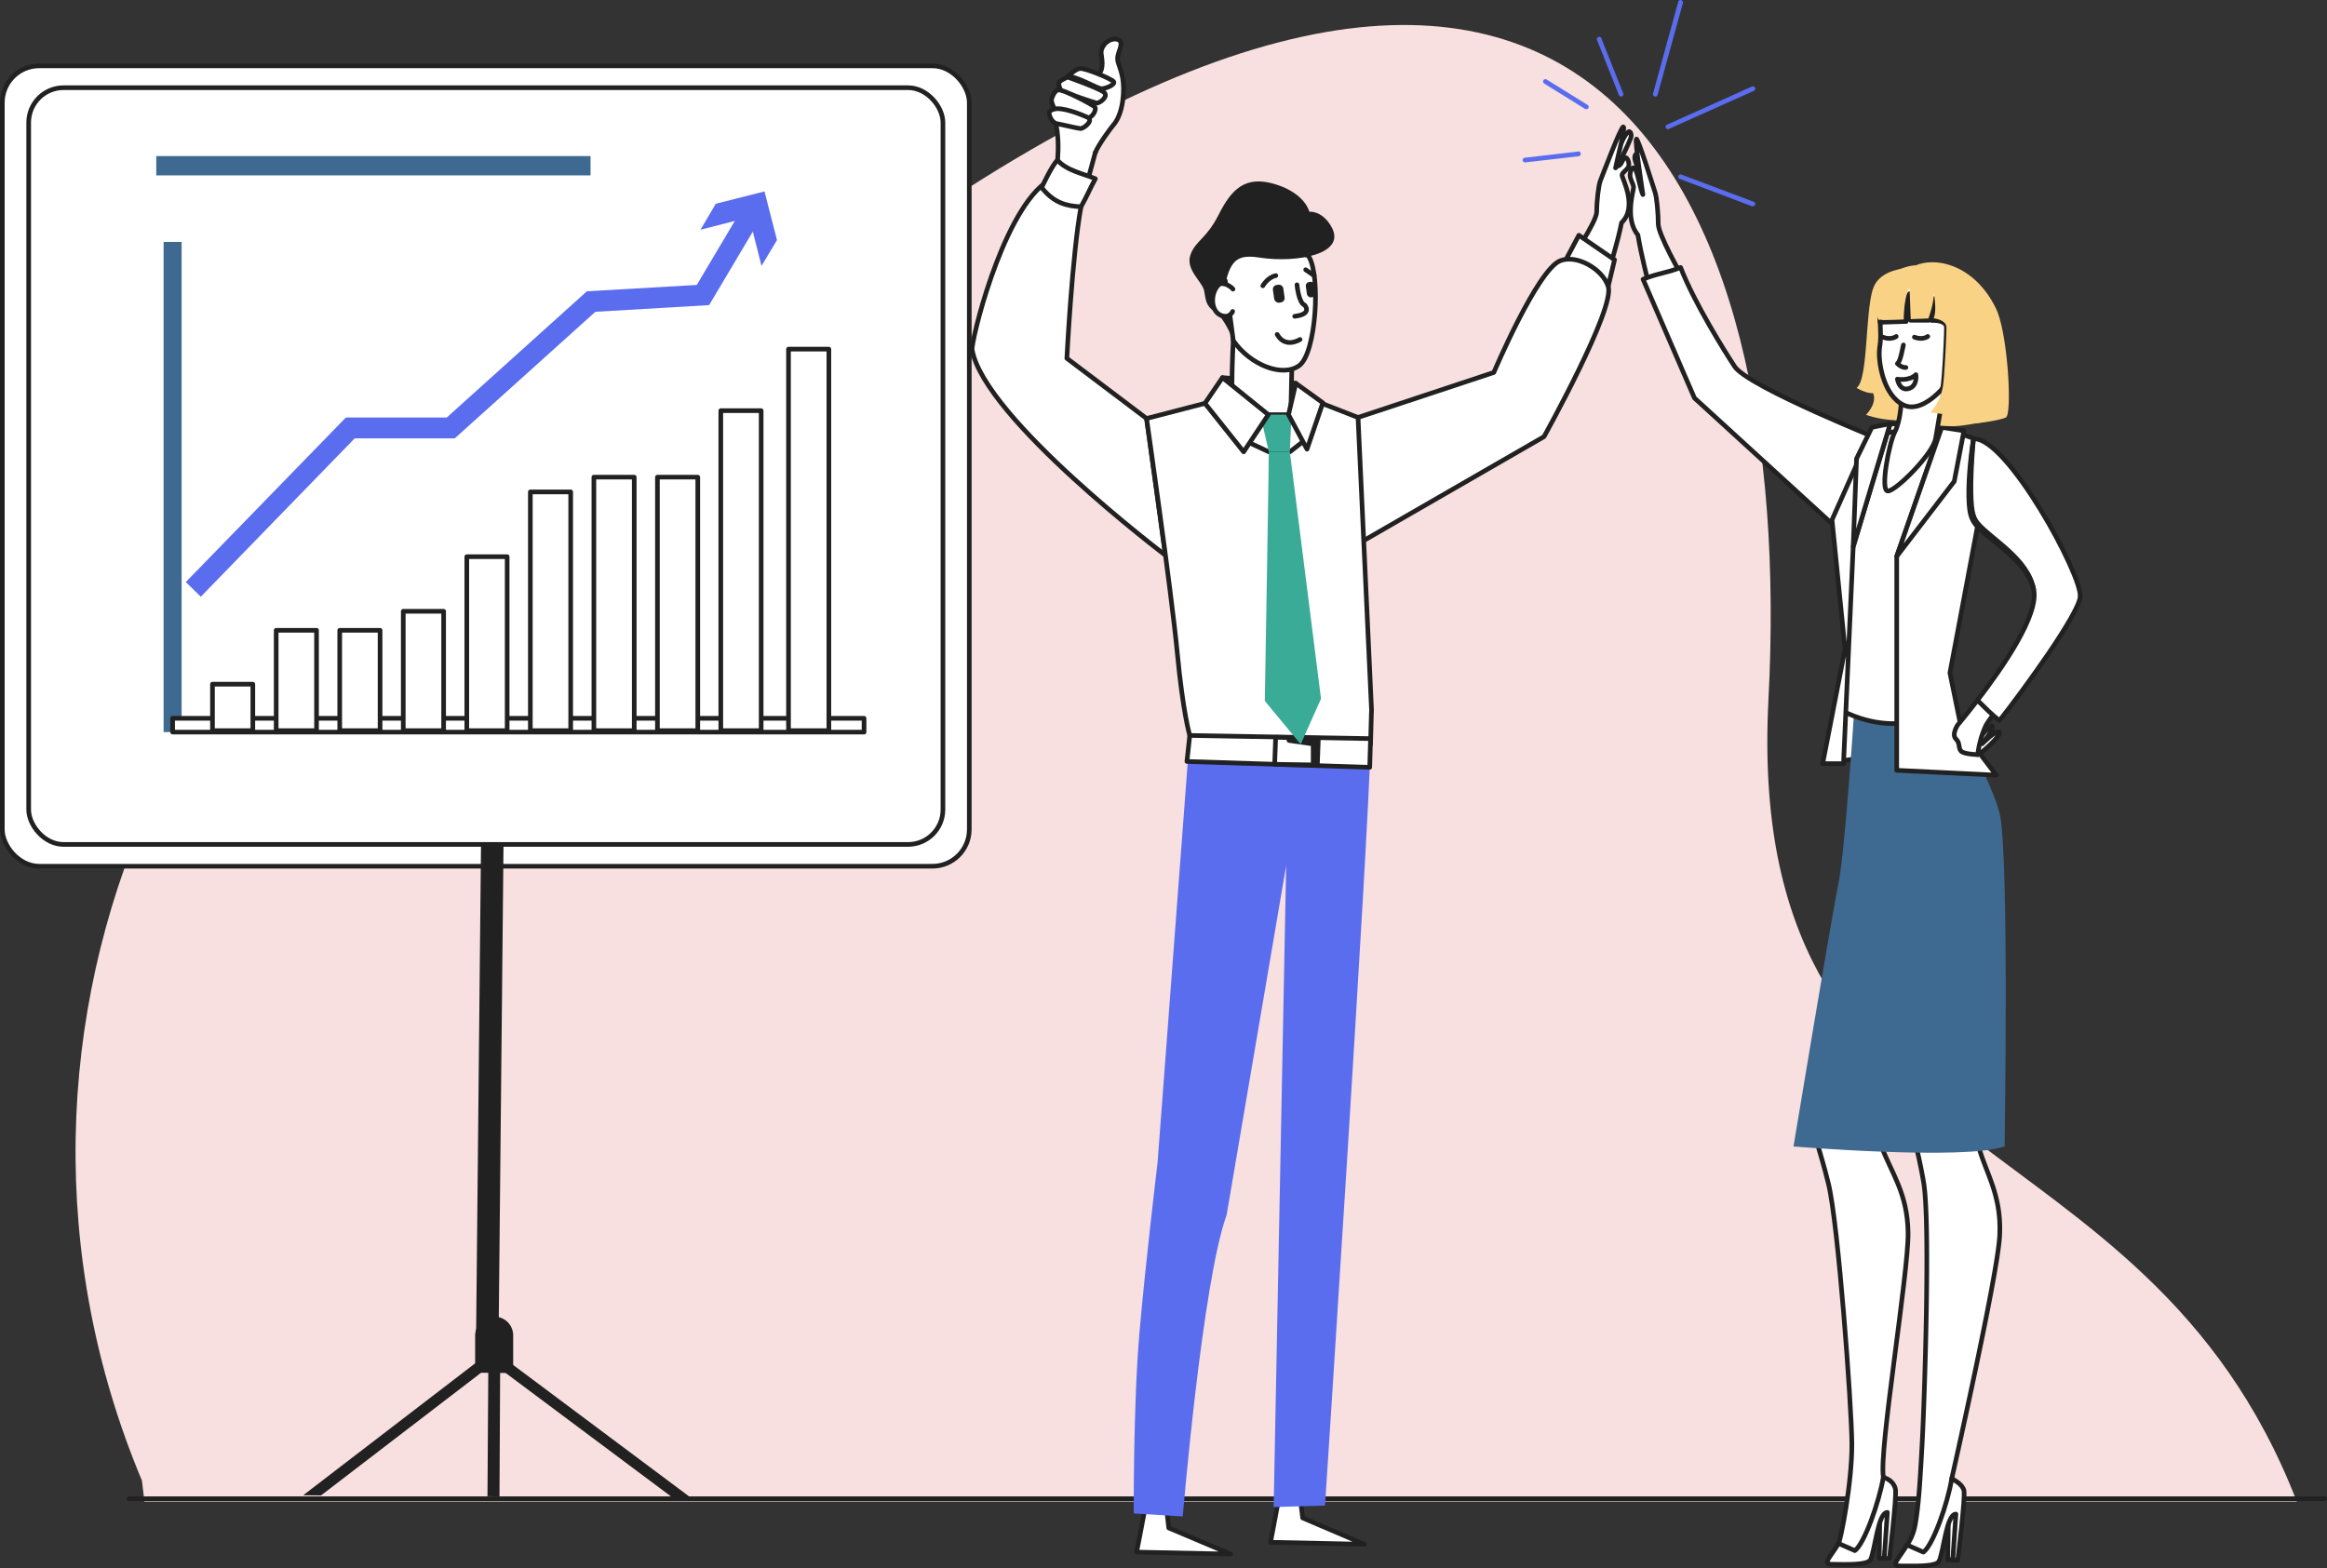 <svg xmlns="http://www.w3.org/2000/svg" viewBox="0 0 1395.3 940.6"><rect x="0" y="0" width="1395.3" height="940.6" fill="#333333" stroke="none"/><defs><style>.b6ad558a-a630-472e-b703-17b4211f967b{fill:#f7e0df;}.be66807f-4902-451c-8a02-081e7eff8c66{fill:#fff;stroke:#212121;stroke-linecap:round;stroke-linejoin:round;stroke-width:2.78px;}.b9808c79-2451-43a0-b233-7e9364d5a430{fill:#3e6990;}.ae78d9fe-b3d8-46e4-9db1-c606fc747541{fill:#f9d285;}.f113f849-87de-42c8-badf-889d0b75b834{fill:#5b6def;}.e1e054bc-f77f-46fb-b972-eecb18528991{fill:#212121;}.f4e340ce-4827-48c0-899f-a047bb389de6{fill:#3aab97;}</style></defs><g id="bebc0bf4-837d-4cc8-ba15-c11d03588a6f" data-name="Layer 5"><path class="b6ad558a-a630-472e-b703-17b4211f967b" d="M1377.2,900.6c-92.4-239-331.9-190.2-316.8-481.3,16-306.1-107-589.8-561.5-249.8,0,0-47.1,16.3-115.2,40.7C108.4,308.9-27.9,618.3,85.1,888h0q.8,6.4,1.5,12.6Z"/><line class="be66807f-4902-451c-8a02-081e7eff8c66" x1="77.3" y1="898.9" x2="1393.9" y2="898.9"/><path class="be66807f-4902-451c-8a02-081e7eff8c66" d="M981.3,92.3s-1.1,0-1.1,2.6,10,25.9,10,25.9v-5.6S984.5,93.9,981.3,92.3Z"/><path class="be66807f-4902-451c-8a02-081e7eff8c66" d="M979.5,112.4c0-2.1-2.1-4.6-2.1-7.4s2.1-6.7,3.6-2.6,3,12.4,4.1,14.3c-1-6.7-4.9-32.6-3.9-33.3s10.4,29.6,11.3,32.3,1.8,12.3,1.8,18.6,13.4,29.9,13.4,29.9l-19.4,5s-4.3-16.6-6.2-28.3C974.1,131.3,979.5,114.5,979.5,112.4Z"/><polygon class="be66807f-4902-451c-8a02-081e7eff8c66" points="1120.8 453.9 1092.9 458 1108.6 385.7 1123.7 393.5 1120.8 453.9"/><path class="be66807f-4902-451c-8a02-081e7eff8c66" d="M1040.1,219.8c-5.3-8-24.2-38.1-32.4-59.4-8.6,3.5-13.6,3.4-22.5,7.1l30.8,71.2,89.8,82.1,26.3-55.2S1048.2,232.1,1040.1,219.8Z"/><path class="be66807f-4902-451c-8a02-081e7eff8c66" d="M1137.5,607.5s-15.4,63.7-9.4,79.9,15.7,28.1,16,52.1-17.6,131-14.8,146.4c1.1,6.4,1.6,16.3-.2,19.1s-12.4,29.5-15.2,30.2-15-1.5-15-1.5.7-4.2,3.5-8c1.2-1.6,8.2-36.3,8-60.1s-8.2-131.8-14-155.5-8-23.2-8.2-39.6,6.2-49,6.2-49Z"/><path class="be66807f-4902-451c-8a02-081e7eff8c66" d="M1201.4,609.3s-19.7,62.5-14.8,79.1,13.7,29.1,12.4,53.1-28.7,145.3-28.7,145.3c1.9,11.2,2.4,12.7.5,15.4s-11.8,31-14.6,31.5l-14.5,2.5a11,11,0,0,1,1.8-9.6,30.8,30.8,0,0,0,4.8-11.8c2.2-12,3-26.3,4.3-50.1s5-131.8.8-155.8-6.4-23.7-5.5-40.1,9.5-48.4,9.5-48.4Z"/><path class="b9808c79-2451-43a0-b233-7e9364d5a430" d="M1111.6,429s-5.3,81.7-9.3,101.1-26.9,157.5-26.9,157.5,102,8.5,126.6,0c0,0,2.8-177.1-3-199.8s-31.2-64.2-31.2-64.2Z"/><polygon class="be66807f-4902-451c-8a02-081e7eff8c66" points="1164.3 256.3 1133.4 254.1 1122.4 275.5 1166.5 280.1 1164.3 256.3"/><path class="be66807f-4902-451c-8a02-081e7eff8c66" d="M1121.4,263.2s14.1-10.8,61.9,0c1.3.2,2.5,52.1,2.5,52.1s-22.2,86.7-18,108.3c0,0-25.3,21.4-63.1,2.8,0,0,4.9-68.1,1.5-83.3s-10.3-28.9-.6-44.6S1121.4,263.2,1121.4,263.2Z"/><polygon class="be66807f-4902-451c-8a02-081e7eff8c66" points="1164.3 256.3 1137.3 333.7 1137.3 462 1197 464.9 1176.2 437.7 1169.2 403.6 1185.8 315.3 1184.2 263.2 1164.3 256.3"/><polygon class="be66807f-4902-451c-8a02-081e7eff8c66" points="1133.4 254.1 1111.2 327.9 1105.4 458 1092.9 458 1106.3 389.3 1098.5 311.8 1120.8 261.7 1133.4 254.1"/><polygon class="be66807f-4902-451c-8a02-081e7eff8c66" points="1164.3 256.3 1137.3 333.7 1171.8 288.7 1177.6 258.4 1164.3 256.3"/><polygon class="be66807f-4902-451c-8a02-081e7eff8c66" points="1133.4 254.1 1111.2 327.9 1113.2 275.1 1122.4 256.3 1133.4 254.1"/><path class="be66807f-4902-451c-8a02-081e7eff8c66" d="M1185.5,444.8c.8-.8,7.5-10.8,9-9.3s-6,10.6-6,10.6,8.6-8.7,10.3-7-11.5,13.5-12.9,13.5S1185.5,444.8,1185.5,444.8Z"/><path class="be66807f-4902-451c-8a02-081e7eff8c66" d="M1173.8,434.9s-3.7,5.6-1,8.3,1.3,5.4,3.1,7.3,10,2.1,10,2.1a56.9,56.9,0,0,1,4.6-16.9c.7-1.7,3.1-5,6.5-9.3a96.6,96.6,0,0,0-11.3-6.4C1179,428.7,1173.9,434.7,1173.8,434.9Z"/><path class="be66807f-4902-451c-8a02-081e7eff8c66" d="M1183.3,263.2s-4.8,37.7,0,48,31.5,21.8,36.1,42.2c3.5,15.3-19,47.5-33.7,66.6,3.7,3.6,9.6,9.7,13.3,12.1,14.9-19,47.4-63.7,48.3-74.2C1248.5,345,1203.3,261.9,1183.3,263.2Z"/><path class="be66807f-4902-451c-8a02-081e7eff8c66" d="M1183.3,263.2c-.8,8.8-1.3,17.2-1.5,26.2-.1,15.8.8,20.8,4.3,24.7,8.1,9.4,29.8,20.9,33.3,39.3-5-18.3-26-28.4-34.4-38.3-3.2-3.7-3.9-7.6-4.3-12.6C1179.9,290.8,1181.5,275,1183.3,263.2Z"/><polygon class="be66807f-4902-451c-8a02-081e7eff8c66" points="1168.3 908.2 1167.9 935.5 1170.9 935.6 1174.8 904.5 1168.3 908.2"/><path class="be66807f-4902-451c-8a02-081e7eff8c66" d="M1170.3,886.8c-2.5,15.3-11.4,40.2-17,44.1l-9.8-4.3c-4.9,8.3-10.4,12.6-3.9,12.6,8.4,0,21.4.6,23.1-2.9,2.8-5.9,4.4-28.2,10.1-28.2l-1.9,27.5h3s4.7-37.9,3.7-41.7S1171.9,887.8,1170.3,886.8Z"/><polygon class="be66807f-4902-451c-8a02-081e7eff8c66" points="1127.2 907.3 1126.8 934.6 1129.8 934.7 1133.8 903.5 1127.2 907.3"/><path class="be66807f-4902-451c-8a02-081e7eff8c66" d="M1129.3,885.9c-2.6,15.3-11.5,40.1-17.1,44.1l-9.8-4.3c-4.8,8.3-10.3,12.5-3.8,12.5,8.3.1,21.4.6,23-2.8,2.8-5.9,4.4-28.3,10.1-28.3l-1.9,27.6h3.1s4.6-38,3.6-41.7C1135.2,887.8,1130.9,886.8,1129.3,885.9Z"/><path class="ae78d9fe-b3d8-46e4-9db1-c606fc747541" d="M1148.9,160.6c1.9,1.8,20.2-.9,35.8,15.8,20.6,22.1,18.1,73.9,18.1,73.9s-21.8,4.9-30.4,5.3-26.2-2.2-35.6-3.6-14.7-55.2-8.3-69.5S1148.9,160.6,1148.9,160.6Z"/><path class="ae78d9fe-b3d8-46e4-9db1-c606fc747541" d="M1148.9,160.6s-20.6-1.2-25.6,12-3,55.6-10.1,60c0,0,5.4,3.4,9.9,3.2,0,0,3,5.2-4.2,13a59.8,59.8,0,0,0,17.9,3.2c.6,0,7.3,1.9,7.9-3.7s-4.6-21.4-3.9-27.9C1143.7,193.1,1148.9,160.6,1148.9,160.6Z"/><path class="be66807f-4902-451c-8a02-081e7eff8c66" d="M1139.9,242.2s-.4,10.4-3.8,17-8.9,35.3-4.1,35.3,27.1-22.3,28.6-31.4,5.5-31.9,5.5-31.9Z"/><path class="be66807f-4902-451c-8a02-081e7eff8c66" d="M1150.7,165.6s-22.5,5-23.2,17.4.9,17.2-.4,25.2,2.1,29.4,14.7,34.9,29.3-15.4,32.2-24.7,4-22.6.8-37.2S1160,163.1,1150.7,165.6Z"/><path class="be66807f-4902-451c-8a02-081e7eff8c66" d="M1164.7,233c4.6-5.1,8.1-10.8,9.3-14.6,3-9.3,4-22.6.8-37.2s-20.7-20.2-30-17.6c0,0-16.6,7-17.3,19.4-.3,4.1-.2,7.4-.2,10.3h0l15.7-.5s-1-13.3,2.1-16.7l.6,16h10.7s3.9-7,3.7-13.1c0,0,.3,8.6-1.9,13.2,0,0,8.8-.5,8.9,4.1s-1.1,26.8-1.8,33A22,22,0,0,1,1164.7,233Z"/><path class="ae78d9fe-b3d8-46e4-9db1-c606fc747541" d="M1196.8,185c-12.6-25.8-35.3-31.1-47.9-25.9-8.1.4-17.2,5.3-21.3,12a23.1,23.1,0,0,0-1.2,20.7l14.9-.2s.6-15.3,3.7-18.7l.7,18.5,10.6-.4s3.5-9.4,3.2-15.5c0,0,2.1,10.8-.1,15.4,0,0,7.6.8,7.7,5.4s-1.1,26.8-1.8,33a31.3,31.3,0,0,1-7.7,18s24.9,4.4,30-1.2l-2.6,7.8s14-1.6,17.8-3.6S1204,199.9,1196.8,185Z"/><path class="be66807f-4902-451c-8a02-081e7eff8c66" d="M1141.3,206.9c-.7,3.1-1.6,8.8-3.2,10.8l-.4.4c.2.1,2.4,2.5,5.1,2.3"/><path class="be66807f-4902-451c-8a02-081e7eff8c66" d="M1129,202.2s4.4,2,8-.4"/><path class="be66807f-4902-451c-8a02-081e7eff8c66" d="M1147.9,202.2s4.5,2,8-.4"/><path class="be66807f-4902-451c-8a02-081e7eff8c66" d="M1137.7,227.4s7.1,1.3,11.1-2.7c0,0,1.1,6.9-4.4,8.4S1137.7,227.4,1137.7,227.4Z"/><path class="be66807f-4902-451c-8a02-081e7eff8c66" d="M681.5,930.9l56.4,1.2-37.1-15.7-1.6-14.2c-5.8,0-7.1,3.9-12.9,3.9C684.7,915.1,681.5,930.9,681.5,930.9Z"/><path class="be66807f-4902-451c-8a02-081e7eff8c66" d="M761.8,925l56.3,1.2-37-15.8-1.7-14.1c-5.7,0-7.1,3.9-12.9,3.9C764.9,909.2,761.8,925,761.8,925Z"/><path class="be66807f-4902-451c-8a02-081e7eff8c66" d="M632.6,108.8s4.2-22.3,0-36.4l22.3,4,3.9,7.5-8.7,32.2Z"/><path class="be66807f-4902-451c-8a02-081e7eff8c66" d="M976.8,78.9s1.3,0,1.3,2.6-12.2,25.9-12.2,25.9v-5.6S972.8,80.4,976.8,78.9Z"/><path class="be66807f-4902-451c-8a02-081e7eff8c66" d="M972.6,105.1c0-2.1,4.1-3.4,4.1-6.3s-2-6.5-3.8-2.4-2.9,2.4-4.2,4.3c1.3-6.7,6-23.9,4.7-24.6s-12.7,29.6-13.8,32.3-2.2,12.3-2.2,18.6S941,156.9,941,156.9l23.8,5s5.2-16.6,7.5-28.3C982.2,124,972.6,107.2,972.6,105.1Z"/><path class="be66807f-4902-451c-8a02-081e7eff8c66" d="M648.2,123.9c-5.3,28.6-8.5,91-8.5,91L687.5,251l11.3,82S590.3,251,582.9,209.8c-.8-4.2,17.1-79.6,43.5-99.9C633,117,638.3,120.3,648.2,123.9Z"/><path class="be66807f-4902-451c-8a02-081e7eff8c66" d="M634,96c-3.8,4.2-9.4,16.5-9.4,16.5,7.5,9.5,15.3,11.1,23.6,11.5,3.9-7,5.4-11,8.6-16.8C649.8,104.2,639.6,102.4,634,96Z"/><path class="be66807f-4902-451c-8a02-081e7eff8c66" d="M946.7,141.1l-8.8,16.6c8.8,6.1,17.3,8.1,26.4,14.1l3.8-16Z"/><path class="be66807f-4902-451c-8a02-081e7eff8c66" d="M895.7,223.4,812.4,251l-4.9,79.1,118.3-68.2s42.8-76.9,38.5-90.1c-3.3-10.4-18.9-19.4-28.8-15.4C921.8,161.9,895.7,223.4,895.7,223.4Z"/><path class="be66807f-4902-451c-8a02-081e7eff8c66" d="M814.3,250.4l-31-12.1-60.8,3.6-35,9.1s14.9,103.7,18.4,140.4,7.5,49.7,7.5,49.7c39.1,3.3,68.9.5,108.4,5.3.5-21,.6-20.3.6-20.3Z"/><polygon class="be66807f-4902-451c-8a02-081e7eff8c66" points="777 229.9 777 251.9 733.3 251.6 733 226.5 777 229.9"/><path class="f113f849-87de-42c8-badf-889d0b75b834" d="M694.1,697.2s-7.2,59.6-10.9,102.5-3.4,108-3.4,108l29.4,1.8S720.9,769,735.5,728.7l35.7-209.6-7.5,384.8,30.8-.9s26.2-400.8,27.3-456.6c-39.5-4.8-69.3-2-108.4-5.3Z"/><path class="be66807f-4902-451c-8a02-081e7eff8c66" d="M746.4,210.3c-1.1-.6-13.9-32.6-13.9-32.6s-8.6-24-3-28.1,18.7-18.1,30.2-18.4,19.3,3.2,20.3,3.9,8.5,13.3,8.5,13.3-3.5-4.3-5.3,11.5S746.4,210.3,746.4,210.3Z"/><path class="be66807f-4902-451c-8a02-081e7eff8c66" d="M775.5,208.9c-1.4,4.1-.8,33.2-1.9,40.5s-34.1,18.5-34.8-7.8,2-57.4,2-57.4Z"/><path class="be66807f-4902-451c-8a02-081e7eff8c66" d="M784.8,153.9c7.2,11.8,4.3,57.9-5.7,65.3s-29.5-.3-39.6-14.9l-4.8-36"/><path class="e1e054bc-f77f-46fb-b972-eecb18528991" d="M739.5,204.3s-5.2-13.6-11-17.3-5.4-7.3-6.5-12.7-11.3-12.6-8.2-21.4,9.3-9.1,17-24.3,15.9-23.6,33.9-18.1S785.1,127,785.1,127s7.1-.9,12.7,8.1c11.2,17.7-21.2,22.6-41.7,19.5-11.1-1.7-16.4-.5-19.9,10.1S736.8,182,739.5,204.3Z"/><path class="be66807f-4902-451c-8a02-081e7eff8c66" d="M757.2,171.4s2.9-5.1,7.8-6.1"/><path class="be66807f-4902-451c-8a02-081e7eff8c66" d="M739.3,173.4c-1.6-2-6.5-4.6-8.6-2.5-5.3,5-5,17.4,3.1,18.7a4.8,4.8,0,0,0,5.3-2.8"/><rect class="e1e054bc-f77f-46fb-b972-eecb18528991" x="763.7" y="170.9" width="6.3" height="10.72" rx="2.6" transform="translate(1550.8 242.6) rotate(171.9)"/><rect class="e1e054bc-f77f-46fb-b972-eecb18528991" x="783.1" y="169.8" width="5.4" height="9.29" rx="2.3" transform="matrix(-0.99, 0.14, -0.14, -0.99, 1588.36, 236.37)"/><path class="be66807f-4902-451c-8a02-081e7eff8c66" d="M765.8,200.6c5,8.7,13.7,3,13.7,3"/><path class="be66807f-4902-451c-8a02-081e7eff8c66" d="M777.7,170.8s.9,10.8,4.6,12.2c0,0,5,5.4-6,6.7"/><line class="be66807f-4902-451c-8a02-081e7eff8c66" x1="782.9" y1="161.8" x2="788" y2="165.3"/><polygon class="be66807f-4902-451c-8a02-081e7eff8c66" points="713.4 441.1 821.8 443 821.3 460.2 711.7 456.7 713.4 441.1"/><polygon class="be66807f-4902-451c-8a02-081e7eff8c66" points="789.9 458.8 764.3 458.4 764.9 442.2 790.5 442.8 789.9 458.8"/><path class="be66807f-4902-451c-8a02-081e7eff8c66" d="M772.9,444.1l16.1.6-1.6,12.9V446.2Z"/><polygon class="be66807f-4902-451c-8a02-081e7eff8c66" points="745 263.6 760.8 271 773.4 271 782.9 263.6 774.4 248.7 755.7 248.7 750.9 246.3 745 263.6"/><polygon class="f4e340ce-4827-48c0-899f-a047bb389de6" points="755.7 248.7 774.4 248.7 773.4 271 760.8 271 755.7 248.7"/><polygon class="be66807f-4902-451c-8a02-081e7eff8c66" points="745.7 271 760.5 248.7 733 226.5 722.5 241.9 745.7 271"/><polygon class="be66807f-4902-451c-8a02-081e7eff8c66" points="783.7 269.4 772.6 248.7 777 229.9 793.2 241.6 783.7 269.4"/><path class="f4e340ce-4827-48c0-899f-a047bb389de6" d="M760.8,271c0,8.9-2.4,149.4-2.4,149.4l21.5,26,12.2-27.3L773.4,271Z"/><path class="be66807f-4902-451c-8a02-081e7eff8c66" d="M656.8,91.5c1.5-4.2,8.9-14.3,10.6-16.3,6.2-6.8,7.1-21.3,5.7-28.6s-3.5-9.3-2.9-12.7,3.1-7.4,1.3-9.4-7-1.3-9.7,2.7-1,5.3-.9,10.7c.1,11.4-10,6.8-10,6.8l-9.7.4-3.8,4.1-4.8,23.2"/><path class="be66807f-4902-451c-8a02-081e7eff8c66" d="M640.1,46.2c-1.1.7-4.9,2.1-5.2,3.7s1.5,4.8,1.5,4.8,19.4,6.8,21.1,7.1,7.6-4,4.4-6.5S640.1,46.2,640.1,46.2Z"/><path class="be66807f-4902-451c-8a02-081e7eff8c66" d="M634.3,54c-1.9.5-3.5,4-3.8,5.7s1.8,5.7,1.8,5.7,15.8,6.1,19.6,5.5,5.6-5.5,4.6-6.7S637,53.1,634.3,54Z"/><path class="be66807f-4902-451c-8a02-081e7eff8c66" d="M632.3,65.4c-2.3.6-3.7,1.3-3,3.7s2.4,4.8,4.5,5.1,12.3,2.8,14.1,2.9,8.3-4.9,4.1-6.8S637,64.2,632.3,65.4Z"/><path class="be66807f-4902-451c-8a02-081e7eff8c66" d="M640.1,46.2s4.3-4.7,7.4-5.1,18.8,6.1,20.2,7.8-4.4,4.2-7.1,4.3S644.4,44.8,640.1,46.2Z"/><path class="f113f849-87de-42c8-badf-889d0b75b834" d="M972,57.9a1.3,1.3,0,0,1-1.3-.9L957.6,24a1.4,1.4,0,0,1,.8-1.8,1.3,1.3,0,0,1,1.8.8l13.1,33a1.3,1.3,0,0,1-.8,1.8Z"/><path class="f113f849-87de-42c8-badf-889d0b75b834" d="M992.5,57.9h-.3a1.5,1.5,0,0,1-1-1.8L1006.3,1a1.4,1.4,0,0,1,1.8-.9,1.4,1.4,0,0,1,1,1.7L993.9,56.9A1.4,1.4,0,0,1,992.5,57.9Z"/><path class="f113f849-87de-42c8-badf-889d0b75b834" d="M1000.1,77.5a1.7,1.7,0,0,1-1.3-.9,1.4,1.4,0,0,1,.7-1.8l51-22.9a1.4,1.4,0,0,1,1.8.7,1.4,1.4,0,0,1-.7,1.9l-50.9,22.8Z"/><path class="f113f849-87de-42c8-badf-889d0b75b834" d="M1051,123.7h-.5l-43.3-16.4a1.3,1.3,0,0,1-.8-1.8,1.4,1.4,0,0,1,1.8-.8l43.3,16.3a1.5,1.5,0,0,1,.9,1.8A1.6,1.6,0,0,1,1051,123.7Z"/><path class="f113f849-87de-42c8-badf-889d0b75b834" d="M914.4,97.4a1.4,1.4,0,0,1-1.4-1.2,1.5,1.5,0,0,1,1.2-1.6l32.1-3.7a1.2,1.2,0,0,1,1.5,1.2,1.4,1.4,0,0,1-1.2,1.6l-32,3.7Z"/><path class="f113f849-87de-42c8-badf-889d0b75b834" d="M951.2,65.5l-.8-.2L925.9,50.1a1.4,1.4,0,0,1-.4-2,1.4,1.4,0,0,1,1.9-.4l24.5,15.2a1.4,1.4,0,0,1,.5,1.9A1.3,1.3,0,0,1,951.2,65.5Z"/><rect class="be66807f-4902-451c-8a02-081e7eff8c66" x="1.4" y="39.5" width="579.8" height="480.03" rx="22.1"/><rect class="be66807f-4902-451c-8a02-081e7eff8c66" x="17.2" y="52.6" width="548.2" height="453.86" rx="20.9"/><rect class="b9808c79-2451-43a0-b233-7e9364d5a430" x="98.1" y="145.1" width="10.8" height="293.97"/><rect class="be66807f-4902-451c-8a02-081e7eff8c66" x="103.5" y="430.8" width="414.6" height="8.29"/><rect class="be66807f-4902-451c-8a02-081e7eff8c66" x="472.8" y="209.4" width="24.2" height="228.8" transform="translate(969.8 647.6) rotate(180)"/><rect class="be66807f-4902-451c-8a02-081e7eff8c66" x="432.2" y="246.3" width="24.2" height="191.9" transform="translate(888.6 684.5) rotate(180)"/><rect class="be66807f-4902-451c-8a02-081e7eff8c66" x="394.1" y="286.2" width="24.2" height="152.03" transform="translate(812.5 724.4) rotate(180)"/><rect class="be66807f-4902-451c-8a02-081e7eff8c66" x="356" y="286.2" width="24.2" height="152.03" transform="translate(736.3 724.4) rotate(180)"/><rect class="be66807f-4902-451c-8a02-081e7eff8c66" x="317.9" y="295" width="24.2" height="143.17" transform="translate(660.1 733.2) rotate(180)"/><rect class="be66807f-4902-451c-8a02-081e7eff8c66" x="279.8" y="333.9" width="24.2" height="104.32" transform="translate(583.9 772.1) rotate(180)"/><rect class="be66807f-4902-451c-8a02-081e7eff8c66" x="241.7" y="366.6" width="24.2" height="71.58" transform="translate(507.7 804.8) rotate(180)"/><rect class="be66807f-4902-451c-8a02-081e7eff8c66" x="203.6" y="378" width="24.2" height="60.17" transform="translate(431.5 816.2) rotate(180)"/><rect class="be66807f-4902-451c-8a02-081e7eff8c66" x="165.5" y="378" width="24.2" height="60.17" transform="translate(355.3 816.2) rotate(180)"/><rect class="be66807f-4902-451c-8a02-081e7eff8c66" x="127.5" y="410.3" width="24.2" height="27.85" transform="translate(279.1 848.5) rotate(180)"/><polygon class="f113f849-87de-42c8-badf-889d0b75b834" points="456.6 159.5 451.4 138.9 425.2 183 357 187 272.7 262.9 212.7 262.9 120.4 357.9 111.4 349.1 207.4 250.4 267.9 250.4 351.9 174.7 417.8 170.9 440.6 132.5 420 137.8 429.2 122.2 458.4 114.8 465.9 144 456.6 159.5"/><rect class="b9808c79-2451-43a0-b233-7e9364d5a430" x="93.7" y="93.6" width="260.4" height="11.59"/><rect class="e1e054bc-f77f-46fb-b972-eecb18528991" x="289.8" y="506" width="13.5" height="312.74" transform="matrix(1, 0.01, -0.01, 1, 3.67, -1.63)"/><polygon class="e1e054bc-f77f-46fb-b972-eecb18528991" points="192.5 896.9 292.8 820 292.3 897.4 299.5 897.5 299.9 821 403 898 414 898.1 301.6 814.1 299.3 816.4 292.8 816.4 292.8 817 289.7 814 181.8 896.8 192.5 896.9"/><path class="e1e054bc-f77f-46fb-b972-eecb18528991" d="M307.7,823.5l-22.8-.2V801a11.4,11.4,0,0,1,11.5-11.3h0a11.2,11.2,0,0,1,11.3,11.4Z"/></g></svg>